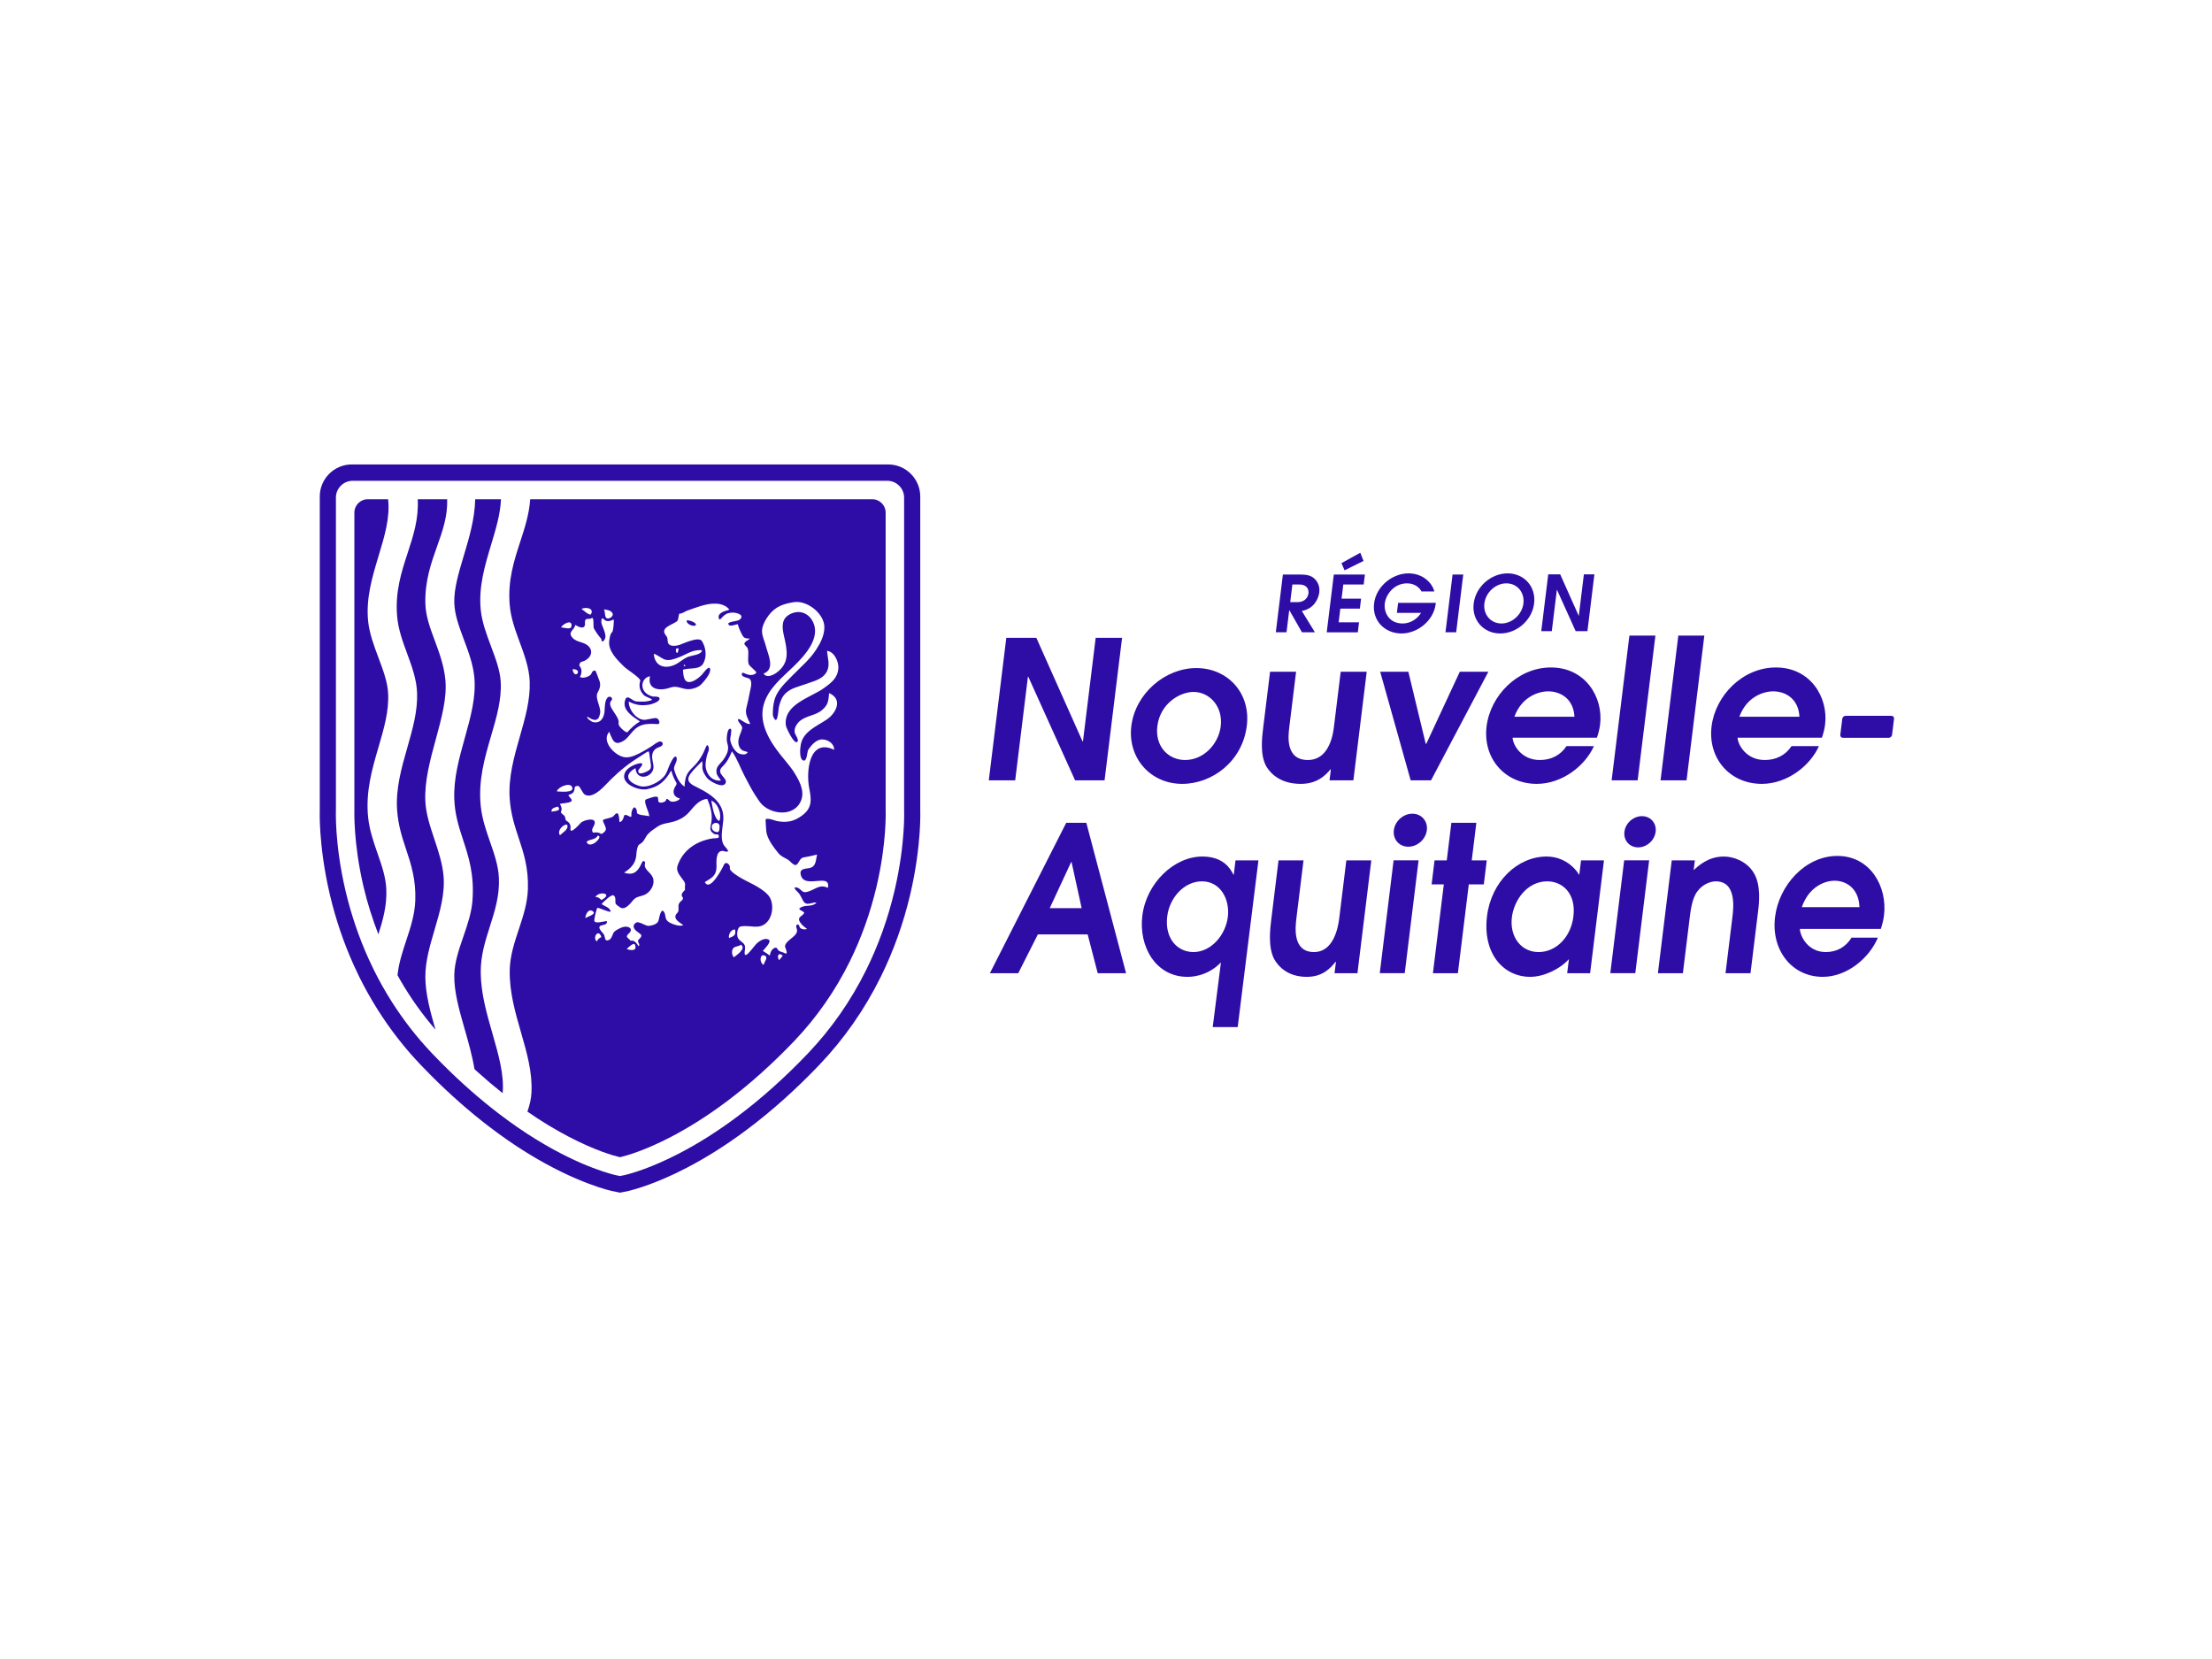 <svg xmlns="http://www.w3.org/2000/svg" xmlns:xlink="http://www.w3.org/1999/xlink" width="1024px" height="768px" viewBox="0 0 1024 768"><title>nouvelle_aquitaine_4</title><g id="nouvelle_aquitaine" stroke="none" stroke-width="1" fill="none" fill-rule="evenodd"><g id="Group-65" transform="translate(148, 215)" fill="#2E0DA6"><path d="M31.671,16.116 L31.671,16.112 L22.241,16.112 C18.83,16.112 16.055,18.887 16.055,22.299 L16.055,159.625 C16.049,159.811 15.477,175.123 20.317,195.597 C22.06,202.965 24.361,210.329 27.167,217.521 C29.221,211.04 31.165,204.304 30.836,196.694 C30.592,191.011 28.731,185.672 26.763,180.021 C24.926,174.749 23.025,169.298 22.412,163.32 C21.198,151.441 24.268,140.959 27.238,130.822 C29.753,122.234 32.129,114.124 31.668,105.858 C31.389,100.641 29.352,95.206 27.195,89.453 C25.125,83.928 22.984,78.214 22.412,72.491 L22.411,72.489 C21.364,61.844 24.373,51.902 27.281,42.288 C30.027,33.215 32.62,24.645 31.671,16.116" id="Fill-1"></path><path d="M169.84,72.454 C170.012,74.17 173.226,75.183 173.99,74.479 C175.206,73.365 169.739,71.442 169.84,72.454" id="Fill-3"></path><path d="M59.012,16.112 L45.377,16.112 C45.868,25.221 43.363,32.896 40.713,41.007 C37.846,49.785 34.882,58.863 35.838,70.247 C36.334,76.293 38.44,82.018 40.477,87.554 C42.634,93.415 44.864,99.476 45.084,105.784 C45.376,114.228 43.019,122.478 40.524,131.212 C37.868,140.513 35.121,150.13 35.839,160.044 C36.337,167.161 38.206,172.792 40.012,178.237 C42.266,185.03 44.596,192.054 44.253,201.891 C44.017,208.436 41.989,214.562 40.028,220.487 C38.328,225.624 36.568,230.933 36.023,236.443 L36.283,236.913 C36.625,237.537 36.969,238.161 37.327,238.781 C42.02,246.914 47.485,254.592 53.6,261.654 C51.244,253.534 48.962,245.205 48.908,237.369 C48.853,230.072 51.042,222.653 53.159,215.478 C55.57,207.308 58.061,198.86 57.326,190.452 C56.812,184.655 54.914,178.961 53.077,173.455 C51.08,167.464 49.192,161.806 48.91,155.975 C48.447,146.664 51.146,136.766 53.756,127.194 C56.449,117.317 58.993,107.988 58.167,99.631 L58.169,99.631 C57.503,92.942 55.348,87.143 53.264,81.535 C51.07,75.633 48.999,70.06 48.908,64.065 C48.74,53.687 51.587,45.682 54.338,37.94 C56.873,30.81 59.266,24.072 59.012,16.112" id="Fill-5"></path><path d="M240.092,94.426 C239.748,98.941 236.797,101.097 233.385,103.572 C227.408,107.884 214.558,111.018 215.802,120.867 C215.919,121.859 219.892,130.423 221.258,128.237 C221.776,127.381 220.353,125.387 220.07,124.668 C219.264,122.694 220.586,120.371 221.977,119.06 C224.933,116.261 229.332,116.357 232.369,113.852 C235.441,111.306 235.456,109.64 235.821,105.86 C242.38,108.684 239.024,115.183 234.768,118.063 C230.182,121.15 223.901,123.565 222.731,129.588 C222.408,131.198 221.881,136.234 223.79,137.028 C225.647,137.797 225.647,132.878 226.123,132.174 C227.545,130.013 229.924,127.113 232.834,127.31 C235.527,127.493 238.109,129.204 238.194,132.108 C226.456,126.526 225.106,142.307 226.624,149.905 C227.631,155.057 228.057,158.924 223.481,162.396 C219.695,165.281 216.202,166 211.541,165.079 C210.897,164.937 206.292,163.064 206.414,164.714 C206.535,166.385 206.556,168.09 206.737,169.776 C207.066,173.269 210.149,177.287 212.351,179.959 C213.651,181.539 215.134,181.974 216.84,183.001 C217.62,183.477 219.315,185.648 220.363,185.436 C221.831,185.133 221.962,182.262 224.038,181.914 C226.13,181.551 228.129,181.177 230.191,180.601 C230.203,180.597 230.216,180.595 230.228,180.592 C230.219,180.633 230.213,180.675 230.204,180.716 C229.625,183.323 229.816,186.385 226.452,186.899 C224.544,187.197 222.2,187.248 222.621,189.602 C223.891,197.229 236.706,188.524 235.284,196.005 C231.033,194.01 229.104,197.26 225.106,197.989 C223.04,198.384 222.621,195.899 220.394,195.777 C218.713,195.701 221.518,198.131 221.518,198.156 C222.509,199.234 223.061,200.711 223.784,201.987 C225.359,204.83 228.128,202.392 230.03,202.863 C228.066,204.836 225.541,203.91 223.389,204.771 C220.171,206.051 223.567,206.36 224.331,207.544 C223.974,208.359 223.171,208.801 222.582,209.316 C222.552,209.343 222.517,209.368 222.487,209.396 C221.873,209.968 221.564,210.656 222.454,212.049 C223.263,213.314 224.433,214.149 225.612,215.045 C224.579,215.409 222.408,215.288 222.084,213.897 C221.669,212.16 220.039,213.036 220.763,214.741 C222.301,218.315 215.702,219.854 215.382,223.123 C215.362,223.294 217.22,227.324 215.352,226.272 C214.623,225.842 213.105,225.588 212.537,225.117 C211.601,224.348 211.86,223.083 210.138,224.05 C209.988,224.137 209.897,224.252 209.774,224.352 C209.731,224.379 209.703,224.413 209.664,224.443 C208.827,225.198 208.613,226.257 208.347,227.365 C207.289,226.57 206.252,225.867 205.138,225.199 C205.765,224.429 209.4,220.896 207.876,220.006 C206.222,219.043 204.085,220.308 202.795,221.322 C201.018,222.653 195.725,231.293 196.858,224.581 C197.394,221.367 195.071,221.423 193.739,219.438 C192.864,218.173 193.184,214.25 194.823,213.911 C199.277,212.986 203.554,215.734 207.173,211.77 C209.946,208.728 210.392,202.432 207.542,199.305 C203.772,195.235 198.133,193.534 193.608,190.599 C192.575,189.921 191.412,189.161 190.566,188.26 C189.28,186.934 190.293,186.803 189.7,185.669 C189.027,184.409 187.682,183.897 187.038,185.527 C186.526,186.696 180.804,197.804 178.398,193.547 C178.398,193.584 178.372,193.572 178.267,193.347 C181.324,191.475 183.637,190.477 183.698,186.347 C183.733,184.423 183.055,178.735 186.663,178.902 C186.836,178.902 189.944,180.056 188.759,178.314 C187.854,176.973 187.048,176.644 186.511,174.948 C185.586,172.074 186.583,167.65 186.826,164.714 C187.443,156.99 181.623,152.941 175.225,149.738 C172.238,148.245 169.009,146.959 171.591,143.279 C173.069,141.229 175.225,139.25 176.966,137.413 C177.35,137.625 177.073,140.399 177.169,140.91 C177.457,142.509 178.414,144.003 179.41,145.248 C180.438,146.544 186.34,150.087 187.787,147.708 C189.382,145.091 182.777,143.325 186.532,139.782 C188.643,137.797 189.705,135.424 190.85,132.817 C193.218,136.096 194.778,140.586 196.689,144.228 C196.702,144.255 196.717,144.283 196.73,144.31 C197.766,146.27 198.807,148.294 199.916,150.276 C200.075,150.559 200.242,150.834 200.404,151.115 C200.676,151.576 200.941,152.032 201.223,152.484 C201.777,153.397 202.363,154.278 202.968,155.141 C203.013,155.204 203.057,155.268 203.101,155.331 C203.368,155.706 203.614,156.102 203.893,156.465 C208.317,162.153 219.786,163.556 222.894,155.452 C224.686,150.735 221.664,145.769 219.189,141.867 C218.206,140.334 214.198,135.53 213.14,134.193 C208.205,127.958 203.275,119.769 205.477,111.428 C207.497,103.82 213.934,98.809 219.397,93.5 C224.472,88.55 232.47,80.026 228.036,72.312 C225.891,68.587 221.871,67.302 217.923,69.22 C213.494,71.381 214.016,75.461 214.958,79.561 C216.457,86.087 217.693,91.817 211.574,96.344 C209.945,97.55 206.858,99.04 205.478,96.816 C211.095,94.755 207.441,87.801 206.556,84.136 C205.958,81.625 204.784,79.763 204.764,77.131 C204.733,74.711 206.378,71.827 207.775,69.949 C210.843,65.819 214.558,64.538 219.517,63.759 C225.655,62.794 233.613,69.05 233.631,75.364 C233.642,79.122 231.748,82.849 229.721,85.908 C226.669,90.514 222.599,93.86 218.793,97.772 C215.798,100.894 212.396,103.881 210.817,108.092 C209.831,110.825 209.521,115.679 209.927,116.651 C212.051,121.763 212.294,113.341 212.558,112.303 C213.095,110.127 213.844,107.838 215.433,106.199 C218.071,103.46 221.765,102.869 225.207,101.598 C228.303,100.448 232.03,99.698 234.12,96.905 C235.344,95.269 235.682,93.39 235.54,91.404 C235.502,90.888 234.783,86.293 234.87,86.303 C238.311,86.692 240.335,91.429 240.092,94.426 L240.092,94.426 Z M212.669,229.5 C211.541,227.78 212.259,225.588 214.38,227.425 C213.798,228.103 213.247,228.807 212.669,229.5 L212.669,229.5 Z M205.522,231.662 C203.508,230.776 203.63,226.484 205.857,227.304 C207.928,228.068 205.877,230.068 205.522,231.662 L205.522,231.662 Z M191.735,228.154 C190.748,227.193 190.55,225.031 191.462,223.953 C192.369,222.871 194.286,223.204 194.925,222.298 C197.804,224.096 192.692,227.365 191.735,228.154 L191.735,228.154 Z M192.251,215.313 C192.895,217.996 191.624,218.401 189.488,219.24 C189.073,217.657 190.491,215.086 192.251,215.313 L192.251,215.313 Z M185.125,167.483 C185.029,168.227 185.252,170.348 183.951,170.216 C182.534,170.095 181.359,169.103 181.506,167.599 C181.739,165.51 184.934,165.33 185.098,167.359 C185.108,167.219 185.123,167.148 185.125,167.483 L185.125,167.483 Z M185.018,165.054 C182.656,164.365 181.714,158.064 181.288,155.624 C184.386,156.803 186.295,162.047 185.018,165.054 L185.018,165.054 Z M168.736,193.119 C169.612,194.562 168.777,195.397 169.156,196.895 C168.468,197.7 166.954,198.879 167.835,200.084 C168.934,201.583 167.086,201.775 166.286,203.384 C165.74,204.558 166.576,206.608 165.663,207.474 C162.966,210.075 166.225,211.77 168.33,213.289 C166.601,214.013 163.487,212.914 161.938,212.059 C159.373,210.606 160.527,208.901 159.363,207.114 C157.936,204.902 157.029,210.571 156.852,211.179 C156.356,212.828 153.957,213.42 152.489,213.608 C150.752,213.81 147.752,211.179 146.354,212.176 C144.756,213.339 145.165,214.741 146.567,215.951 C148.693,217.718 150.004,217.728 147.681,219.945 C146.56,221.016 148.676,222.003 147.631,223.073 C147.628,223.077 147.628,223.08 147.624,223.083 C147.622,223.08 147.62,223.076 147.617,223.072 C146.849,221.857 145.711,220.002 143.894,220.512 C143.267,219.256 140.927,218.973 143.14,217.1 C144.886,215.587 143.995,214.099 141.854,213.977 C140.335,213.876 137.951,215.111 136.767,215.997 C135.274,217.084 135.592,219.414 133.862,220.147 C131.756,221.059 132.226,218.882 131.624,217.707 C131.138,216.806 128.137,214.327 130.131,213.507 C131.392,212.97 133.087,213.289 133.001,211.432 C131.781,211.331 127.14,213.022 127.11,211.057 C127.1,210.202 128.233,205.256 128.563,205.266 C129.741,205.297 134.894,207.807 134.682,206.882 C134.237,204.964 131.807,204.563 130.48,203.495 C131.113,202.811 134.925,198.869 136.018,199.502 C137.243,200.205 136.746,202.053 136.929,203.121 C137.065,203.804 138.255,204.402 138.691,204.805 C141.191,206.896 143.794,203.237 145.186,201.623 C146.779,199.76 149.113,200.084 151.108,198.858 C153.521,197.371 155.293,194.102 154.23,191.292 C153.197,188.569 149.816,187.623 150.596,184.606 C150.814,183.766 149.816,183.174 149.341,184.019 C148.805,185.082 148.303,186.185 147.624,187.147 C145.757,189.754 143.682,189.855 140.892,188.958 C143.424,187.39 145.717,185.314 146.354,182.242 C146.669,180.861 146.562,179.478 146.921,178.097 C147.468,176.103 147.205,176.492 148.926,175.262 C150.297,174.301 150.769,172.413 151.892,171.198 C153.167,169.812 154.761,168.753 156.336,167.701 C158.709,166.081 161.346,166.111 163.999,165.306 C167.102,164.345 169.364,162.958 171.489,160.427 C173.575,157.952 175.984,155.027 179.41,154.855 C184.442,166.42 178.196,168.065 182.387,170.92 C183.728,171.836 184.918,170.469 184.745,172.545 C184.695,173.167 182.448,173.035 182.038,173.101 C174.445,174.25 168.088,178.522 165.669,185.77 C164.687,188.741 167.44,190.943 168.736,193.119 L168.736,193.119 Z M142.112,224.322 C143.055,223.589 146.248,219.904 146.183,223.659 C146.142,225.483 142.902,224.678 142.112,224.322 L142.112,224.322 Z M128.405,220.801 C125.986,219.484 128.987,214.438 130.39,218.786 C129.524,219.236 128.663,219.752 128.405,220.801 L128.405,220.801 Z M122.959,210.005 C123.025,208.465 124.336,205.398 126.431,206.831 C128.375,208.177 123.824,209.406 122.959,210.005 L122.959,210.005 Z M123.556,174.838 C124.306,173.4 127.717,173.987 128.668,171.861 C131.756,171.836 125.303,178.573 123.556,174.838 L123.556,174.838 Z M130.379,201.648 C129.641,200.813 128.78,200.196 127.606,200.215 C129.519,197.26 136.129,198.682 130.379,201.648 L130.379,201.648 Z M116.096,168.465 C116.299,166.977 115.655,165.787 114.395,165.079 C113.545,164.573 113.864,163.738 113.428,162.857 C113.009,162.118 111.298,161.475 111.733,160.625 C112.37,159.4 111.733,158.246 111.201,157.137 C112.69,156.778 114.826,156.839 116.177,156.145 C117.629,155.361 115.453,154.121 115.114,153.109 C115.909,152.679 116.952,152.521 117.482,151.666 C118.546,149.956 117.169,148.791 119.725,148.842 C120.358,148.842 121.749,152.253 122.676,152.805 C126.117,154.895 130.911,149.889 132.859,147.819 C134.438,146.142 136.094,144.535 137.812,143.001 C140.053,141 142.408,139.126 144.871,137.406 C146.723,136.112 148.688,134.995 150.553,133.723 C151.089,133.358 151.686,132.843 152.38,132.895 C152.761,134.483 152.856,136.18 153.138,137.793 C153.324,138.859 153.654,140.49 152.742,141.33 C151.942,142.07 146.921,144.636 147.523,141.553 C147.624,141.078 151.122,137.929 148.106,138.359 C147.919,138.386 147.715,138.435 147.514,138.481 C147.483,138.488 147.455,138.492 147.424,138.499 C145.271,139.011 142.432,140.527 141.449,142.398 C138.65,147.713 147.463,151.059 151.315,150.375 C157.094,149.328 159.975,146.503 162.708,141.67 C163.209,143.158 163.614,144.661 164.403,146.033 C165.72,148.315 165.275,147.642 164.247,149.788 C163.062,152.263 164.373,154.121 166.777,154.642 C166.104,155.877 163.554,156.465 162.328,155.948 C162.07,155.842 160.527,154.065 160.375,155.239 C160.234,156.197 158.608,156.621 157.854,156.571 C156.254,156.474 156.872,155.249 156.599,154.278 C156.254,152.891 152.013,154.804 151.259,154.986 C149.241,155.469 152.907,161.521 152.493,162.855 C152.49,162.863 152.492,162.875 152.489,162.882 C152.452,162.866 152.402,162.852 152.358,162.837 C151.041,162.383 146.517,162.504 146.835,160.873 C146.987,160.195 146.03,157.917 145.18,159.076 C144.431,160.078 144.219,161.283 144.3,162.498 C144.431,164.527 141.363,160.787 140.831,162.902 C140.593,163.915 140.067,165.443 138.786,165.545 C138.584,163.49 138.534,159.552 136.199,162.609 C135.162,163.965 130.759,163.915 131.118,165.003 C132.152,168.065 133.872,169.067 130.47,171.096 C128.85,170.211 128.33,170.302 126.512,170.444 C125.53,169.026 126.634,168.115 127.12,166.86 C128.668,162.978 122.261,164.497 120.849,165.939 C120.681,166.101 115.64,171.932 116.096,168.465 L116.096,168.465 Z M111.201,171.648 C111.078,171.476 111.075,171.442 111.098,171.446 C109.655,168.783 114.363,165.555 114.688,167.164 C115.073,169.067 112.295,170.606 111.201,171.648 L111.201,171.648 Z M107.35,160.781 C106.934,159.096 109.147,158.752 110.219,158.388 C112.345,160.676 108.089,160.392 107.35,160.781 L107.35,160.781 Z M116.713,149.11 C118.693,152.415 110.462,151.352 109.779,151.352 C110.189,149.464 115.484,147.101 116.713,149.11 L116.713,149.11 Z M116.531,74.98 C116.227,76.752 112.943,75.389 111.707,75.471 C112.538,73.816 117.078,71.386 116.531,74.98 L116.531,74.98 Z M117.048,94.8 C122.271,94.684 117.883,100.16 117.048,94.8 L117.048,94.8 Z M122.716,74.581 C123.025,73.76 122.468,72.475 123.121,71.837 C123.8,71.133 124.984,71.801 125.814,71.194 C127.175,70.213 126.502,75.213 126.907,75.896 C127.975,77.688 128.967,79.226 130.369,80.765 C130.369,83.281 132.394,81.252 132.278,79.45 C132.105,77.409 131.174,75.734 130.521,73.836 C130.369,73.386 130.065,70.075 131.619,71.73 C132.885,73.102 134.661,72.459 136.073,71.76 C136.321,72.257 135.916,77.166 135.411,77.587 C134.413,78.437 134.211,80.446 134.034,81.666 C133.396,86.379 137.926,90.696 140.978,93.682 C142.361,95.044 148.779,98.961 148.379,100.211 C147.624,102.676 148.222,104.984 150.075,106.781 C151.052,107.728 153.243,108.123 153.921,108.988 C151.699,109.959 148.835,109.904 146.466,109.686 C144.756,109.524 142.467,106.411 141.555,108.679 C139.54,113.634 145.018,116.747 148.253,118.974 C145.818,120.442 144.239,121.96 142.366,124.031 C141.292,123.96 138.047,121.105 138.356,119.9 C139.146,116.565 132.363,111.923 135.076,109.221 C136.17,108.158 133.831,106.118 132.616,108.968 C131.65,111.296 132.212,113.624 131.574,115.917 C130.911,118.316 129.236,120.027 126.32,119.212 C125.925,119.105 123.202,117.4 123.981,116.783 C126.922,118.782 129.114,119.242 129.813,115.178 C130.309,112.212 127.175,108.127 128.734,105.46 C129.964,103.319 130.228,101.538 129.15,99.285 C128.987,98.941 127.823,95.418 127.545,95.428 C125.576,95.443 126.457,96.805 124.847,97.817 C123.668,98.567 121.851,99.012 120.484,98.46 C121.208,97.012 121.643,94.892 120.413,93.51 C119.831,92.872 120.565,91.485 121.269,91.343 C124.189,90.781 127.175,87.558 124.816,84.571 C122.605,81.823 119.092,82.709 116.885,80.087 C114.765,77.551 117.812,76.736 118.338,74.322 C119.284,74.843 122.053,76.534 122.716,74.581 L122.716,74.581 Z M125.606,69.28 C125.045,70.338 121.851,67.256 121.208,66.892 C122.706,65.996 127.175,66.274 125.606,69.28 L125.606,69.28 Z M135.512,68.85 C136.129,69.863 134.843,71.032 133.943,71.25 C131.462,71.832 132.44,68.41 131.574,67.109 C133.087,67.332 134.661,67.453 135.512,68.85 L135.512,68.85 Z M152.909,98.045 C151.492,104.488 157.733,104.954 162.308,103.299 C162.619,103.185 162.918,103.118 163.214,103.061 C163.28,103.048 163.344,103.021 163.41,103.011 C165.887,102.618 167.914,103.986 170.528,104.043 C172.649,104.083 175.326,103.203 176.814,101.618 C178.044,100.272 181.289,96.608 180.702,94.568 C180.191,92.842 177.457,96.729 177.138,97.109 C175.818,98.582 172.554,101.274 170.356,100.657 C168.296,100.095 168.315,96.694 168.164,95.048 C170.958,94.036 175.812,95.226 177.553,92.154 C179.365,88.893 178.788,84.784 176.966,81.803 C175.539,79.479 168.504,82.855 166.621,83.518 C165.315,83.984 162.075,84.511 161.346,82.784 C160.8,81.494 161.367,80.461 160.324,79.237 C157.318,75.674 162.882,74.37 165.069,72.822 C165.136,72.778 165.204,72.735 165.261,72.687 C165.404,72.574 165.529,72.46 165.629,72.343 C165.726,72.231 165.809,71.988 165.885,71.694 C165.945,71.497 165.991,71.286 166.027,71.061 C166.209,70.115 166.353,69.026 166.544,69.058 C167.658,69.21 169.187,68 170.205,67.651 C172.207,66.965 174.186,66.209 176.212,65.596 C178.532,64.894 180.968,64.331 183.409,64.453 C185.555,64.453 188.35,65.367 189.618,67.202 C189.03,67.546 188.336,67.614 187.701,67.831 C187.052,68.053 186.414,68.321 185.852,68.718 C185.32,69.094 184.804,69.541 184.676,70.215 C184.609,70.57 184.735,71.936 185.351,71.733 C185.439,71.704 185.509,71.637 185.573,71.57 C186.732,70.358 187.522,69.304 189.209,68.844 C190.844,68.398 192.657,68.518 194.19,69.255 C195.759,70.01 195.44,71.128 194.16,71.994 C193.234,72.621 189.169,72.814 189.175,73.674 C189.2,75.562 192.595,74.038 193.629,73.932 C193.407,73.955 194.308,76.289 194.377,76.444 C194.592,76.928 194.824,77.404 195.062,77.877 C195.317,78.384 195.541,78.927 195.859,79.401 C196.193,79.897 196.632,80.282 197.215,80.438 C197.827,80.602 198.478,80.584 199.105,80.634 C198.543,81.332 196.635,81.985 196.615,82.977 C196.584,83.711 197.87,84.409 198.113,85.113 C198.892,87.39 197.91,90.007 198.548,92.29 C198.943,93.606 202.643,95.939 202.061,96.531 C200.36,98.192 197.981,97.351 196.169,96.491 C195.511,96.187 195.253,97.053 195.481,97.549 C195.88,98.399 197.733,98.702 198.478,98.991 C200.72,99.857 199.449,103.632 199.166,105.217 C198.66,107.798 198.127,110.385 197.479,112.931 C196.827,115.507 198.255,117.825 199.293,120.052 C197.697,120.796 194.246,117.192 193.724,117.972 C193.092,118.908 195.866,120.811 195.562,122.163 C195.243,123.717 194.393,125.169 194.024,126.733 C193.459,128.894 193.924,131.787 196.293,132.619 C196.895,132.831 197.547,132.901 198.108,133.203 C197.484,134.782 194.96,134.304 193.65,133.568 C194.299,133.972 194.998,134.239 195.724,134.286 C194.916,134.279 194.154,133.961 193.459,133.455 C193.372,133.399 193.292,133.342 193.221,133.285 C193.217,133.282 193.214,133.28 193.211,133.278 C193.211,133.278 193.212,133.278 193.213,133.279 C193.212,133.278 193.211,133.278 193.21,133.277 C191.542,131.916 190.332,129.462 190.055,127.553 C189.932,126.527 190.937,123.129 190.352,122.495 C190.328,122.451 190.3,122.414 190.257,122.392 C188.561,121.841 188.384,126.813 188.454,127.705 C188.539,128.8 189.006,129.839 189.068,130.95 C189.175,132.999 188.05,135.055 186.887,136.669 C185.45,138.658 183.303,139.792 183.683,142.611 C183.91,144.21 184.943,145.01 185.763,146.316 C181.187,146.883 178.352,142.595 178.647,138.446 C178.798,136.491 179.264,134.366 180.018,132.564 C180.494,131.324 179.608,128.768 178.838,130.696 C177.402,134.361 175.585,137.499 172.699,140.217 C171.393,141.443 170.19,142.833 169.601,144.552 C169.409,145.111 168.555,148.944 169.117,149.246 C166.441,147.811 164.879,144.069 164.099,141.31 C163.581,139.477 166.036,137.213 165.092,135.53 C164.226,133.986 162.124,138.798 161.884,139.331 C161.267,140.705 160.84,142.365 160.001,143.623 C157.89,146.878 151.877,150.067 147.975,148.842 C142.634,147.202 140.492,143.734 146.192,140.581 C146.577,147.202 155.222,144.741 154.493,139.356 C154.088,136.436 152.909,133.804 155.587,131.628 C156.369,130.991 157.482,130.897 158.27,130.288 C158.603,130.031 158.852,129.624 158.807,129.206 C158.75,128.684 158.23,128.292 157.705,128.266 C156.485,128.206 154.678,129.808 153.679,130.435 C152.23,131.345 150.787,132.27 149.271,133.067 C147.013,134.254 144.36,135.702 141.726,135.593 C139.906,135.519 138.121,134.515 136.725,133.415 C133.936,131.218 131.191,126.892 134.11,123.681 C133.916,123.894 135.445,127.111 135.618,127.392 C136.316,128.525 137.353,129.231 138.684,128.819 C141.019,128.09 142.097,126.976 143.596,125.124 C145.221,123.135 146.678,121.469 149.22,120.649 C151.537,119.902 153.869,120.083 156.257,120.2 C156.487,120.211 156.734,120.218 156.928,120.094 C157.685,119.614 156.992,118.134 156.465,117.733 C155.846,117.263 155.04,117.429 154.327,117.537 C153.185,117.71 152.064,118.024 150.921,118.179 C146.805,118.776 142.837,113.265 143.105,109.772 C146.304,111.423 148.824,111.776 152.504,111.22 C153.704,111.037 157.125,109.929 157.317,108.583 C157.458,107.652 156.358,107.494 155.416,107.47 C155.373,107.469 155.334,107.469 155.29,107.468 C155.176,107.467 155.061,107.464 154.957,107.465 C154.797,107.465 154.656,107.466 154.528,107.466 C154.409,107.465 154.31,107.461 154.245,107.449 C152.692,107.145 151.016,106.164 150.125,104.807 C148.419,102.19 149.766,98.597 152.909,98.045 L152.909,98.045 Z M169.339,93.196 C169.029,93.47 168.726,93.465 168.477,93.181 C168.554,92.983 168.635,92.811 168.726,92.619 C168.934,92.811 169.151,93.004 169.339,93.196 L169.339,93.196 Z M164.975,85.32 C165.315,85.113 165.325,85.27 166.166,85.113 C166.039,85.796 165.902,86.49 165.77,87.178 C164.631,87.325 164.884,85.948 164.975,85.32 L164.975,85.32 Z M159.413,90.2 C161.671,91.091 163.847,90.149 165.942,89.41 C169.668,88.079 172.563,85.543 176.972,86.029 C176.803,88.15 172.391,88.337 170.528,89.076 C168.295,89.957 166.601,91.698 164.465,92.7 C159.773,94.882 155.131,93.47 154.655,87.694 C155.596,87.71 158.38,89.785 159.413,90.2 L159.413,90.2 Z M261.993,22.298 C261.993,18.888 259.218,16.113 255.805,16.113 L97.446,16.113 C96.973,23.06 94.96,29.243 92.832,35.774 C89.969,44.557 87.01,53.639 87.96,65.027 C88.456,71.078 90.566,76.805 92.607,82.343 C94.765,88.202 96.997,94.26 97.219,100.568 C97.504,109.004 95.147,117.248 92.655,125.975 C89.993,135.283 87.244,144.908 87.962,154.831 C88.466,161.926 90.329,167.549 92.131,172.986 C94.385,179.789 96.717,186.823 96.381,196.687 C96.147,203.234 94.114,209.358 92.149,215.28 C90.139,221.339 88.061,227.603 87.963,234.247 C87.812,244.3 90.54,253.754 93.177,262.897 C95.905,272.352 98.482,281.282 98.037,290.642 C97.915,293.423 97.298,296.362 96.157,299.606 C102.546,304.025 108.984,307.934 115.291,311.224 C127.519,317.605 135.84,319.961 139.017,320.707 C142.173,319.97 150.433,317.636 162.623,311.295 C171.116,306.877 179.778,301.375 188.368,294.941 C199.055,286.931 209.634,277.455 219.814,266.777 C230.057,256.027 238.647,243.707 245.345,230.163 C250.716,219.302 254.891,207.636 257.755,195.488 C262.559,175.13 262.021,160.39 261.996,159.772 L261.993,22.298 Z" id="Fill-7"></path><path d="M270.255,170.272 C269.827,176.405 268.756,186.098 266.077,197.451 C263.066,210.223 258.669,222.504 253.011,233.952 C245.92,248.284 236.833,261.311 226.001,272.672 C215.494,283.697 204.558,293.489 193.495,301.777 C184.534,308.494 175.473,314.247 166.566,318.876 C153.744,325.549 144.614,328.146 141.285,328.952 L139.048,329.414 L136.845,328.976 C132.049,327.808 114.719,322.785 91.659,306.901 C88.591,304.783 85.457,302.498 82.346,300.108 C78.167,296.892 74,293.461 69.963,289.91 C65.405,285.912 60.798,281.574 56.275,277.02 C54.872,275.602 53.465,274.16 52.046,272.671 C45.034,265.317 38.684,257.164 33.175,248.441 C30.216,243.757 27.479,238.883 25.04,233.952 C24.182,232.218 23.355,230.454 22.551,228.678 C18.082,218.767 14.522,208.262 11.97,197.451 C9.292,186.098 8.22,176.405 7.793,170.272 C7.33,163.605 7.501,159.603 7.509,159.436 L7.506,15.35 C7.506,11.059 10.996,7.569 15.286,7.569 L262.733,7.569 C267.039,7.569 270.543,11.073 270.543,15.379 L270.543,159.536 C270.564,160.036 270.697,163.917 270.255,170.272 M278.015,159.351 L278.015,14.864 C278.015,6.668 271.345,0 263.149,0 L14.869,0 C6.689,0 0.034,6.655 0.034,14.835 L0.034,159.338 C-0.008,160.632 -0.085,164.654 0.339,170.769 C0.791,177.195 1.913,187.332 4.702,199.16 C7.363,210.439 11.08,221.41 15.756,231.78 C16.599,233.637 17.461,235.481 18.354,237.285 C20.904,242.441 23.77,247.547 26.877,252.462 C32.649,261.601 39.307,270.15 46.661,277.864 C48.116,279.394 49.563,280.877 51.008,282.335 C55.648,287.006 60.385,291.469 65.092,295.599 C69.261,299.263 73.56,302.803 77.873,306.124 C81.094,308.599 84.335,310.961 87.511,313.154 C111.619,329.761 130.022,335.088 135.087,336.325 L139.067,337.123 L142.948,336.322 C146.54,335.451 156.361,332.663 169.897,325.616 C179.175,320.799 188.594,314.82 197.891,307.851 C209.309,299.297 220.577,289.21 231.379,277.872 C242.733,265.967 252.258,252.315 259.698,237.285 C265.61,225.321 270.203,212.493 273.347,199.16 C276.135,187.329 277.258,177.192 277.71,170.764 C278.142,164.502 278.053,160.496 278.015,159.351" id="Fill-9"></path><path d="M74.541,235.277 C74.465,227.418 76.668,220.513 78.8,213.835 C81.02,206.877 83.315,199.683 82.96,191.463 C82.714,185.793 80.859,180.461 78.893,174.816 C77.056,169.541 75.158,164.087 74.546,158.106 C73.329,146.221 76.399,135.735 79.365,125.594 C81.878,117.011 84.252,108.904 83.795,100.64 C83.515,95.435 81.481,90.005 79.329,84.256 C77.256,78.72 75.112,72.995 74.544,67.265 C73.493,56.613 76.49,46.67 79.388,37.054 C81.572,29.805 83.64,22.943 83.922,16.112 L71.978,16.112 C71.791,25.256 69.173,33.999 66.639,42.462 C64.312,50.23 62.115,57.566 62.301,64.03 C62.469,69.653 64.562,75.249 66.778,81.173 C68.853,86.715 70.997,92.447 71.574,98.439 C72.457,107.704 69.872,116.959 67.135,126.757 C64.588,135.876 61.954,145.305 62.301,154.859 C62.573,162.171 64.436,167.867 66.409,173.898 C68.972,181.738 71.623,189.846 70.714,201.923 C70.292,207.592 68.355,213.21 66.482,218.643 C64.478,224.449 62.409,230.452 62.301,236.343 C62.163,244.136 64.556,252.494 67.091,261.343 C68.815,267.363 70.596,273.586 71.649,279.92 L73.089,281.245 C76.887,284.67 80.782,287.97 84.686,291.07 C85.461,282.566 82.8,273.305 79.985,263.511 C77.35,254.339 74.624,244.855 74.541,235.277" id="Fill-11"></path><path d="M449.278,63.756 L452.454,63.756 C456.537,63.756 457.561,61.048 457.735,59.643 C457.917,58.158 457.322,55.593 453.455,55.593 L450.279,55.593 L449.278,63.756 Z M445.89,50.966 L454.096,50.966 C457.171,50.966 459.018,51.547 460.381,52.772 C461.751,54.001 463.114,56.17 462.735,59.242 C462.516,61.016 461.526,63.791 459.377,65.643 C457.601,67.154 456.04,67.521 454.66,67.847 L460.72,77.714 L454.717,77.714 L448.885,67.484 L448.818,67.484 L447.562,77.714 L442.61,77.714 L445.89,50.966 Z" id="Fill-13"></path><path d="M473.007,45.689 L481.731,40.881 L483.215,44.675 L474.439,49.016 L473.007,45.689 Z M469.468,50.967 L483.851,50.967 L483.284,55.593 L473.853,55.593 L473.047,62.134 L482.087,62.134 L481.516,66.762 L472.482,66.762 L471.706,73.087 L481.139,73.087 L480.571,77.715 L466.183,77.715 L469.468,50.967 Z" id="Fill-15"></path><path d="M499.23,64.087 L516.675,64.087 L516.605,64.664 C515.666,72.287 508.258,78.252 500.776,78.252 C493.116,78.252 487.122,72.363 488.107,64.337 C489.077,56.461 496.5,50.426 504.05,50.426 C510.768,50.426 515.089,54.975 515.987,58.811 L510.061,58.811 C509.128,57.036 506.919,55.049 503.37,55.049 C497.342,55.049 493.566,60.179 493.052,64.372 C492.549,68.46 494.99,73.629 501.345,73.629 C504.637,73.629 507.926,71.821 509.86,68.71 L498.663,68.71 L499.23,64.087 Z" id="Fill-17"></path><polygon id="Fill-19" points="524.436 50.966 529.383 50.966 526.103 77.714 521.154 77.714"></polygon><path d="M547.06,73.629 C552.158,73.629 556.629,69.326 557.236,64.373 C557.861,59.242 554.364,55.049 549.34,55.049 C544.314,55.049 539.793,59.242 539.162,64.373 C538.552,69.326 541.963,73.629 547.06,73.629 M549.912,50.426 C557.5,50.426 563.155,56.496 562.182,64.41 C561.243,72.073 554.193,78.252 546.493,78.252 C538.796,78.252 533.264,72.073 534.203,64.41 C535.178,56.496 542.316,50.426 549.912,50.426" id="Fill-21"></path><polygon id="Fill-23" points="568.726 50.882 574.269 50.882 582.801 70.016 582.88 70.016 585.229 50.882 590.096 50.882 586.87 77.187 581.426 77.187 572.79 58.064 572.718 58.064 570.37 77.187 565.496 77.187"></polygon><polygon id="Fill-25" points="317.849 80.27 331.755 80.27 353.152 128.242 353.33 128.242 359.222 80.27 371.44 80.27 363.335 146.25 349.691 146.25 328.029 98.288 327.852 98.288 321.962 146.25 309.744 146.25"></polygon><path d="M417.108,121.259 C418.229,112.107 412.001,105.315 404.481,105.315 C398.226,105.315 389.063,110.663 387.771,121.165 C386.606,130.673 393.005,136.831 400.613,136.831 C409.393,136.831 416.128,129.224 417.108,121.259 M375.718,121.165 C377.588,105.949 391.434,94.264 405.837,94.264 C420.056,94.264 431.075,105.583 429.185,120.98 C427.163,137.46 413.203,147.876 399.257,147.876 C384.309,147.876 373.955,135.562 375.718,121.165" id="Fill-27"></path><path d="M484.691,95.981 L478.522,146.25 L467.479,146.25 L468.104,141.175 L467.919,141.175 C465.592,143.893 461.839,147.876 454.144,147.876 C444.995,147.876 440.385,143.351 438.273,139.909 C435.215,134.564 436.215,126.416 436.725,122.249 L439.952,95.981 L451.998,95.981 L448.852,121.615 C448.352,125.692 446.982,136.831 457.491,136.831 C465.099,136.831 468.513,129.673 469.49,121.705 L472.653,95.981 L484.691,95.981 Z" id="Fill-29"></path><polygon id="Fill-31" points="490.935 95.981 503.97 95.981 512.009 129.313 512.276 129.313 527.778 95.981 541.002 95.981 514.459 146.25 505.043 146.25"></polygon><path d="M580.854,116.813 C580.482,108.757 574.692,105.045 568.708,105.045 C564.273,105.045 556.457,107.486 553.045,116.813 L580.854,116.813 Z M552.22,126.506 C552.361,129.766 556.208,136.83 564.808,136.83 C570.152,136.83 574.415,134.564 577.193,130.394 L589.876,130.394 C585.861,139.452 575.226,147.876 563.451,147.876 C548.504,147.876 538.383,135.92 540.186,121.258 C541.928,107.036 554.49,93.989 569.977,93.989 C585.914,93.989 594.287,107.76 592.731,120.439 C592.438,122.796 591.818,124.877 591.26,126.506 L552.22,126.506 Z" id="Fill-33"></path><polygon id="Fill-35" points="606.299 79.224 618.344 79.224 610.116 146.25 598.072 146.25"></polygon><polygon id="Fill-37" points="628.942 79.224 640.987 79.224 632.758 146.25 620.713 146.25"></polygon><path d="M685.01,116.813 C684.644,108.757 678.841,105.045 672.868,105.045 C668.434,105.045 660.608,107.486 657.202,116.813 L685.01,116.813 Z M656.371,126.506 C656.523,129.766 660.36,136.83 668.968,136.83 C674.308,136.83 678.572,134.564 681.354,130.394 L694.031,130.394 C690.018,139.452 679.386,147.876 667.61,147.876 C652.665,147.876 642.537,135.92 644.337,121.258 C646.083,107.036 658.646,93.989 674.137,93.989 C690.075,93.989 698.441,107.76 696.885,120.439 C696.59,122.796 695.972,124.877 695.415,126.506 L656.371,126.506 Z" id="Fill-39"></path><path d="M618.448,170.042 C617.961,174.044 614.329,177.277 610.337,177.277 C606.345,177.277 603.504,174.044 603.991,170.042 C604.483,166.055 608.114,162.824 612.109,162.824 C616.098,162.824 618.94,166.055 618.448,170.042" id="Fill-41"></path><path d="M337.954,205.416 L352.729,205.416 L348.05,184.055 L347.875,184.055 L337.954,205.416 Z M345.589,165.893 L354.889,165.893 L373.293,235.522 L360.166,235.522 L355.507,217.56 L332.461,217.56 L323.382,235.522 L310.253,235.522 L345.589,165.893 Z" id="Fill-43"></path><path d="M404.491,225.738 C412.663,225.738 419.374,217.835 420.402,209.468 C421.406,201.276 416.95,192.997 408.426,192.997 C400.167,192.997 393.398,200.614 392.347,209.186 C391.058,219.718 397.272,225.738 404.491,225.738 L404.491,225.738 Z M434.57,183.304 L424.964,260.47 L413.401,260.47 L417.209,230.532 C410.736,237.21 403.081,237.21 401.691,237.21 C387.079,237.21 379.052,223.29 380.821,208.9 C382.654,193.933 395.399,181.514 408.617,181.514 C418.444,181.514 421.654,187.255 422.977,189.894 L423.148,189.894 L423.957,183.304 L434.57,183.304 Z" id="Fill-45"></path><path d="M486.814,183.304 L480.403,235.522 L469.8,235.522 L470.452,230.247 L470.277,230.247 C468.019,233.071 464.373,237.211 456.987,237.211 C448.204,237.211 443.826,232.51 441.831,228.934 C438.944,223.388 439.988,214.921 440.515,210.593 L443.866,183.304 L455.436,183.304 L452.162,209.935 C451.642,214.172 450.222,225.738 460.311,225.738 C467.613,225.738 470.962,218.302 471.981,210.029 L475.258,183.304 L486.814,183.304 Z" id="Fill-47"></path><polygon id="Fill-49" points="520.385 194.41 514.736 194.41 516.094 183.304 521.75 183.304 523.887 165.894 535.445 165.894 533.308 183.304 540.261 183.304 538.896 194.41 531.948 194.41 526.898 235.521 515.344 235.521"></polygon><path d="M568.288,192.996 C558.808,192.996 552.852,201.843 551.893,209.655 C550.807,218.496 556.003,225.737 564.264,225.737 C572.264,225.737 579.188,218.965 580.375,209.279 C581.699,198.448 575.164,192.996 568.288,192.996 L568.288,192.996 Z M588.111,235.521 L577.497,235.521 L578.293,229.024 C574.063,233.731 566.508,237.21 560.418,237.21 C547.99,237.21 538.259,226.49 540.389,209.085 C542.356,193.093 554.562,181.514 567.952,181.514 C577.784,181.514 582.669,189.138 582.923,189.894 L583.102,189.894 L583.908,183.303 L594.521,183.303 L588.111,235.521 Z" id="Fill-51"></path><path d="M625.902,183.304 L636.597,183.304 L636.046,187.82 C638.202,185.842 642.731,181.515 650.035,181.515 C654.208,181.515 660.315,183.492 663.668,188.76 C667.393,194.498 666.323,203.254 665.823,207.299 L662.358,235.522 L650.797,235.522 L653.957,209.744 C654.494,205.416 656.013,192.997 646.276,192.997 C644.193,192.997 640.314,194.125 637.801,197.607 C635.315,200.803 634.643,206.255 634.107,210.687 L631.057,235.522 L619.496,235.522 L625.902,183.304 Z" id="Fill-53"></path><path d="M712.801,204.946 C712.527,196.572 707.006,192.712 701.267,192.712 C697.001,192.712 689.472,195.252 686.11,204.946 L712.801,204.946 Z M685.217,215.014 C685.324,218.399 688.943,225.738 697.207,225.738 C702.339,225.738 706.454,223.387 709.153,219.06 L721.332,219.06 C717.397,228.468 707.1,237.21 695.804,237.21 C681.453,237.21 671.849,224.792 673.718,209.555 C675.532,194.786 687.711,181.232 702.579,181.232 C717.889,181.232 725.784,195.535 724.166,208.715 C723.87,211.156 723.254,213.319 722.695,215.014 L685.217,215.014 Z" id="Fill-55"></path><polygon id="Fill-57" points="490.734 235.494 502.295 235.494 508.705 183.276 497.143 183.276"></polygon><path d="M512.532,169.327 C512.01,173.557 508.167,176.972 503.952,176.972 C499.73,176.972 496.729,173.557 497.246,169.327 C497.763,165.107 501.609,161.687 505.824,161.687 C510.044,161.687 513.052,165.107 512.532,169.327" id="Fill-59"></path><polygon id="Fill-61" points="597.463 235.494 609.034 235.494 615.44 183.276 603.879 183.276"></polygon><path d="M704.847,117.73 C704.939,116.986 705.628,116.378 706.376,116.378 L727.611,116.378 C728.361,116.378 728.899,116.986 728.807,117.73 L727.886,125.188 C727.795,125.931 727.107,126.54 726.357,126.54 L705.124,126.54 C704.375,126.54 703.837,125.931 703.928,125.188 L704.847,117.73 Z" id="Fill-63"></path></g></g></svg>